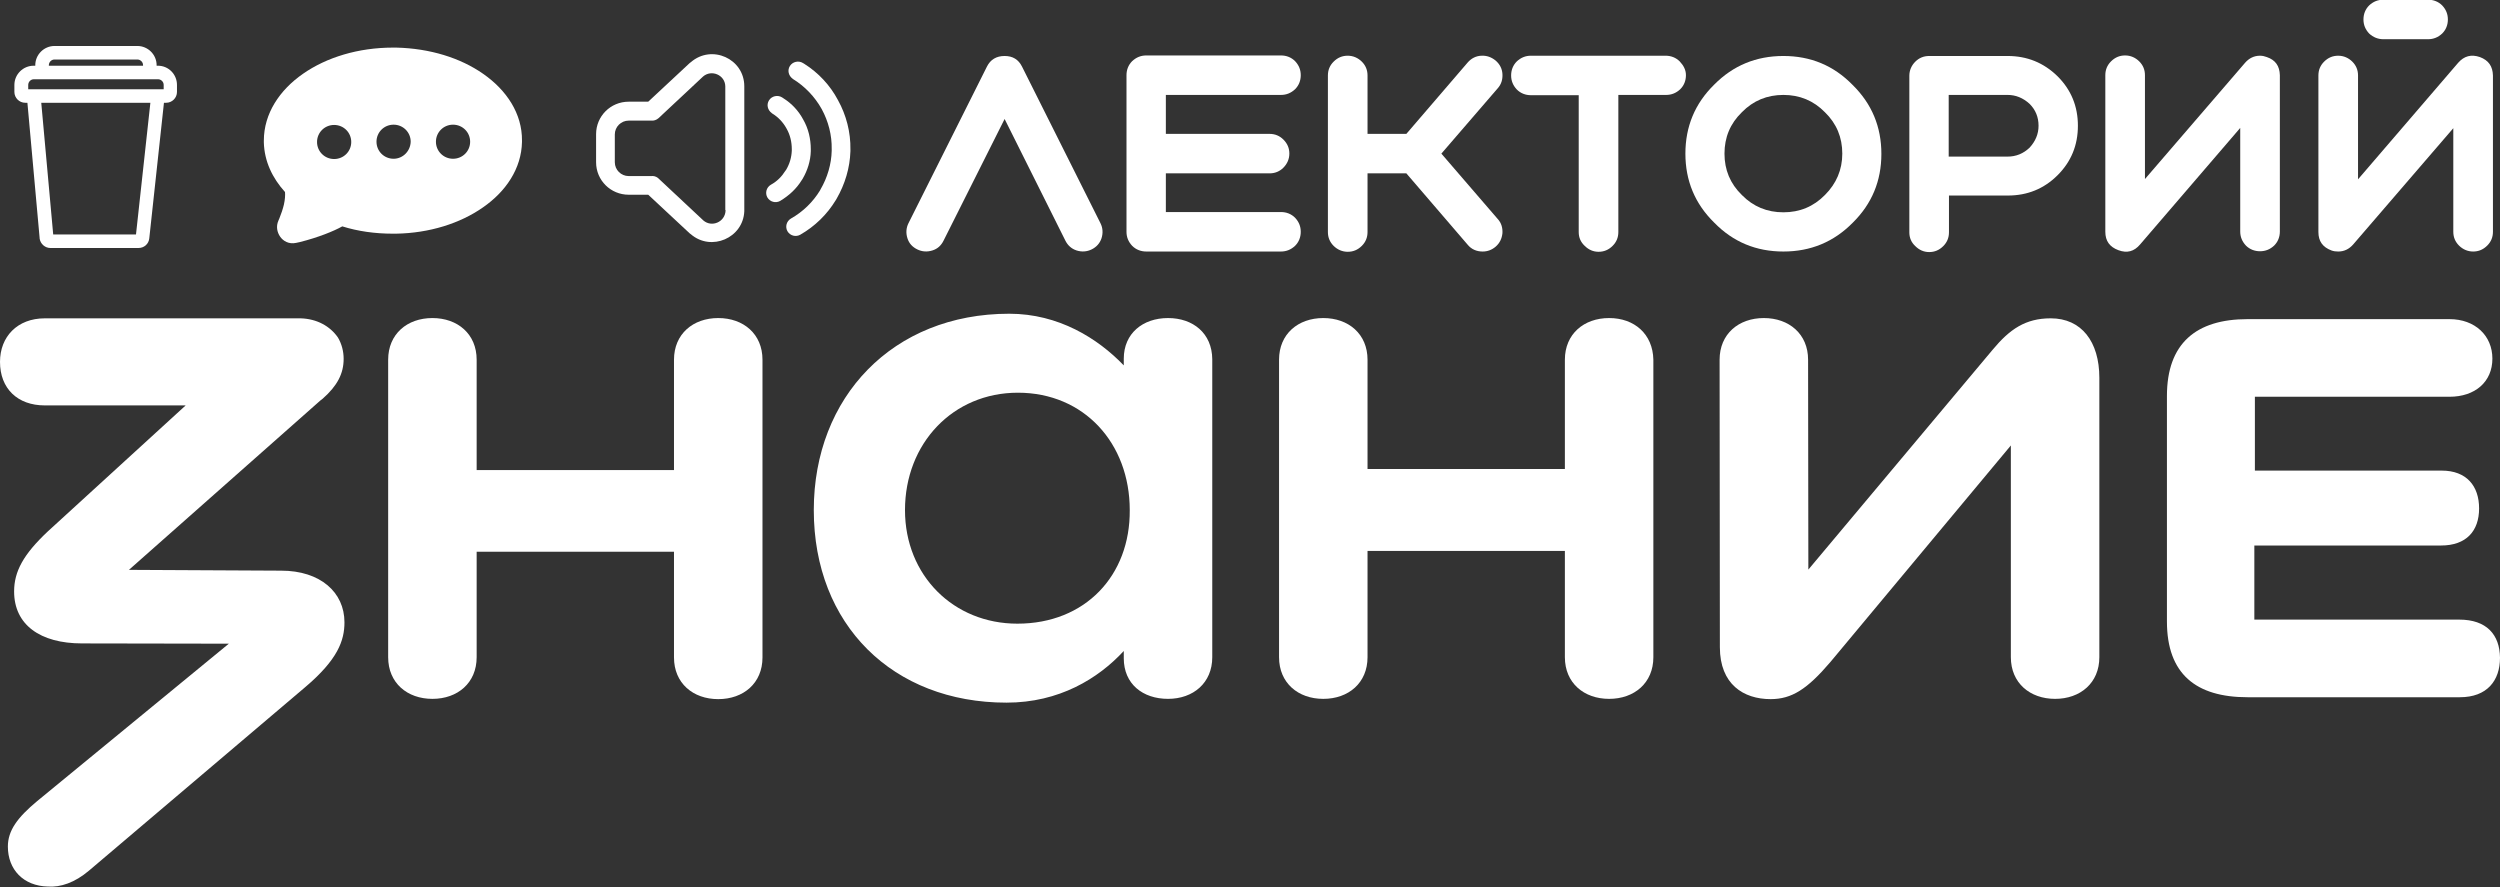 <?xml version="1.0" encoding="UTF-8"?> <svg xmlns="http://www.w3.org/2000/svg" width="310" height="110" viewBox="0 0 310 110" fill="none"><rect x="0" y="0" width="310" height="110" fill="#333333" stroke="none"/><g clip-path="url(#clip0_546_1603)"><path d="M307.509 7.076C306.432 6.707 305.557 6.942 304.816 7.781L292.396 22.235V9.357C292.396 8.686 292.161 8.116 291.689 7.646C291.218 7.177 290.612 6.909 289.939 6.909C289.266 6.909 288.694 7.143 288.189 7.646C287.718 8.116 287.482 8.686 287.482 9.357V28.774C287.482 29.915 288.02 30.652 289.098 31.055C289.367 31.156 289.636 31.189 289.939 31.189C290.68 31.189 291.285 30.887 291.79 30.317L304.21 15.896V28.741C304.21 29.412 304.446 29.982 304.917 30.451C305.389 30.921 305.994 31.189 306.668 31.189C307.341 31.189 307.913 30.954 308.418 30.451C308.889 29.982 309.125 29.412 309.125 28.741V9.357C309.091 8.217 308.586 7.479 307.509 7.076Z" fill="white"></path><path d="M295.526 4.863H301.08C301.753 4.863 302.326 4.628 302.83 4.158C303.302 3.689 303.537 3.085 303.537 2.414C303.537 1.744 303.302 1.174 302.83 0.671C302.359 0.201 301.753 -0.034 301.08 -0.034H295.526C294.853 -0.034 294.281 0.201 293.776 0.671C293.305 1.14 293.069 1.744 293.069 2.414C293.069 3.085 293.305 3.655 293.776 4.158C294.281 4.628 294.887 4.863 295.526 4.863Z" fill="white"></path><path d="M281.087 7.076C280.817 6.976 280.548 6.909 280.245 6.909C279.505 6.909 278.899 7.21 278.394 7.78L265.974 22.201V9.323C265.974 8.652 265.738 8.082 265.267 7.613C264.796 7.143 264.19 6.875 263.517 6.875C262.844 6.875 262.271 7.11 261.766 7.613C261.295 8.082 261.06 8.652 261.06 9.323V28.741C261.06 29.881 261.598 30.619 262.675 31.021C263.752 31.424 264.627 31.189 265.368 30.317L277.788 15.863V28.707C277.788 29.378 278.024 29.948 278.495 30.451C278.966 30.921 279.572 31.155 280.245 31.155C280.918 31.155 281.491 30.921 281.996 30.451C282.467 29.982 282.702 29.378 282.702 28.707V9.323C282.669 8.183 282.164 7.445 281.087 7.076Z" fill="white"></path><path d="M248.942 6.942H239.215C238.542 6.942 237.97 7.177 237.498 7.646C237.027 8.116 236.758 8.719 236.758 9.39V28.808C236.758 29.479 236.993 30.049 237.498 30.518C237.97 30.988 238.542 31.256 239.215 31.256C239.888 31.256 240.46 31.021 240.965 30.518C241.436 30.049 241.672 29.479 241.672 28.808V24.247H248.976C251.4 24.247 253.453 23.408 255.136 21.732C256.819 20.055 257.66 18.009 257.66 15.594C257.66 13.18 256.819 11.134 255.136 9.457C253.419 7.78 251.366 6.942 248.942 6.942ZM251.669 18.311C250.895 19.049 249.986 19.418 248.942 19.418H241.638V11.771H248.942C249.952 11.771 250.861 12.14 251.669 12.878C252.409 13.616 252.78 14.521 252.78 15.594C252.78 16.6 252.409 17.506 251.669 18.311Z" fill="white"></path><path d="M221.14 6.942C217.774 6.942 214.913 8.116 212.557 10.497C210.167 12.844 208.989 15.695 208.989 19.049C208.989 22.402 210.167 25.253 212.557 27.6C214.913 30.015 217.774 31.189 221.14 31.189C224.506 31.189 227.367 30.015 229.723 27.634C232.113 25.286 233.291 22.436 233.291 19.082C233.291 15.729 232.113 12.878 229.723 10.53C227.367 8.116 224.506 6.942 221.14 6.942ZM226.29 24.18C224.876 25.622 223.159 26.326 221.14 26.326C219.12 26.326 217.404 25.622 215.99 24.18C214.543 22.771 213.836 21.061 213.836 19.049C213.836 17.036 214.543 15.326 215.99 13.918C217.404 12.475 219.12 11.771 221.14 11.771C223.159 11.771 224.876 12.475 226.29 13.918C227.737 15.326 228.444 17.036 228.444 19.049C228.444 21.061 227.703 22.771 226.29 24.18Z" fill="white"></path><path d="M208.282 7.612C207.811 7.143 207.205 6.908 206.532 6.908H189.837C189.164 6.908 188.592 7.143 188.087 7.612C187.615 8.082 187.38 8.686 187.38 9.356C187.38 10.027 187.615 10.597 188.087 11.1C188.558 11.57 189.164 11.805 189.837 11.805H195.761V28.774C195.761 29.445 195.997 30.015 196.501 30.484C196.973 30.954 197.545 31.222 198.218 31.222C198.891 31.222 199.463 30.988 199.968 30.484C200.44 30.015 200.675 29.445 200.675 28.774V11.771H206.599C207.272 11.771 207.845 11.536 208.349 11.067C208.821 10.597 209.056 9.994 209.056 9.323C209.056 8.652 208.753 8.116 208.282 7.612Z" fill="white"></path><path d="M186.303 9.189C186.269 8.518 185.966 7.948 185.461 7.512C184.923 7.076 184.351 6.875 183.678 6.908C183.004 6.942 182.432 7.244 181.995 7.747L174.388 16.601H169.574V9.357C169.574 8.686 169.339 8.116 168.868 7.646C168.396 7.177 167.79 6.908 167.117 6.908C166.444 6.908 165.872 7.143 165.367 7.646C164.896 8.116 164.66 8.686 164.66 9.357V28.774C164.66 29.445 164.896 30.015 165.367 30.485C165.838 30.954 166.444 31.222 167.117 31.222C167.79 31.222 168.363 30.988 168.868 30.485C169.339 30.015 169.574 29.445 169.574 28.774V21.497H174.388L181.995 30.351C182.466 30.921 183.105 31.189 183.846 31.189C184.452 31.189 184.99 30.988 185.461 30.585C185.966 30.149 186.236 29.579 186.303 28.908C186.337 28.238 186.168 27.634 185.697 27.131L178.73 19.049L185.731 10.933C186.168 10.43 186.337 9.86 186.303 9.189Z" fill="white"></path><path d="M158.837 11.771C159.51 11.771 160.082 11.537 160.587 11.067C161.059 10.598 161.294 9.994 161.294 9.323C161.294 8.652 161.059 8.082 160.587 7.579C160.116 7.11 159.51 6.875 158.837 6.875H142.142C141.469 6.875 140.897 7.11 140.392 7.579C139.921 8.049 139.685 8.652 139.685 9.323V28.741C139.685 29.412 139.921 29.982 140.392 30.485C140.863 30.954 141.469 31.189 142.142 31.189H158.837C159.51 31.189 160.082 30.954 160.587 30.485C161.059 30.015 161.294 29.412 161.294 28.741C161.294 28.07 161.059 27.5 160.587 26.997C160.116 26.527 159.51 26.293 158.837 26.293H144.566V21.497H157.423C158.097 21.497 158.669 21.262 159.14 20.793C159.611 20.323 159.88 19.72 159.88 19.049C159.88 18.378 159.645 17.808 159.14 17.305C158.669 16.835 158.097 16.601 157.423 16.601H144.566V11.771H158.837Z" fill="white"></path><path d="M126.726 8.25C126.288 7.378 125.582 6.942 124.572 6.942C123.562 6.942 122.822 7.378 122.384 8.25L112.656 27.668C112.354 28.271 112.32 28.908 112.522 29.546C112.724 30.183 113.128 30.619 113.734 30.921C114.339 31.222 114.979 31.256 115.618 31.055C116.258 30.854 116.696 30.451 116.998 29.847L124.572 14.756L132.111 29.847C132.414 30.451 132.886 30.854 133.491 31.055C134.131 31.256 134.77 31.222 135.376 30.921C135.982 30.619 136.386 30.149 136.588 29.546C136.79 28.908 136.756 28.271 136.453 27.668L126.726 8.25Z" fill="white"></path><path d="M85.662 7.713L85.527 7.814L80.378 12.61H77.954C75.699 12.61 73.915 14.421 73.915 16.634V20.122C73.915 22.369 75.733 24.146 77.954 24.146H80.378L85.527 28.942L85.662 29.042C88.186 31.222 92.158 29.512 92.293 26.192V26.024V10.698C92.293 7.277 88.254 5.466 85.662 7.713ZM82.027 13.616C81.993 13.347 81.859 13.079 81.657 12.911C81.859 13.113 81.993 13.347 82.027 13.616ZM81.657 23.844C81.859 23.677 81.993 23.408 82.027 23.14C81.993 23.442 81.859 23.677 81.657 23.844ZM89.97 26.058V26.125C89.903 27.533 88.254 28.238 87.21 27.332L87.177 27.299L81.657 22.134L81.589 22.067C81.32 21.866 81.051 21.799 80.748 21.832H77.954C77.012 21.832 76.237 21.061 76.237 20.122V16.667C76.237 15.728 77.012 14.957 77.954 14.957H80.748C81.051 14.991 81.387 14.89 81.657 14.655L87.143 9.524L87.177 9.491C88.22 8.585 89.903 9.289 89.937 10.698V10.765V26.058H89.97Z" fill="white"></path><path d="M99.731 7.914L99.563 7.814C99.025 7.478 98.284 7.646 97.947 8.183C97.611 8.719 97.779 9.39 98.284 9.759L98.318 9.792C99.799 10.698 101.044 12.006 101.886 13.515C102.727 15.057 103.165 16.768 103.131 18.512V18.68C103.097 20.356 102.592 22.033 101.751 23.475L101.684 23.609C100.808 25.051 99.563 26.259 98.082 27.097C97.51 27.433 97.341 28.137 97.644 28.673C97.981 29.244 98.688 29.411 99.226 29.109C101.044 28.07 102.559 26.594 103.636 24.817L103.737 24.649C104.78 22.838 105.386 20.826 105.453 18.747V18.545C105.487 16.399 104.948 14.286 103.905 12.408C102.929 10.564 101.482 9.021 99.731 7.914Z" fill="white"></path><path d="M99.395 22.369L99.529 22.167C100.135 21.128 100.506 19.954 100.539 18.747V18.512C100.539 17.204 100.236 15.93 99.597 14.823C99.025 13.75 98.183 12.844 97.173 12.207L96.971 12.073C96.433 11.738 95.692 11.905 95.356 12.442C95.019 12.978 95.187 13.649 95.692 14.018L95.726 14.052C96.5 14.521 97.106 15.158 97.543 15.963C97.981 16.735 98.183 17.607 98.183 18.512V18.68C98.149 19.518 97.914 20.323 97.476 21.061L97.375 21.195C96.938 21.899 96.332 22.503 95.591 22.905C95.019 23.241 94.851 23.945 95.154 24.482C95.49 25.052 96.197 25.219 96.736 24.917C97.847 24.247 98.755 23.408 99.395 22.369Z" fill="white"></path><path d="M59.913 9.155C57.086 7.177 53.316 6.003 49.142 5.902H48.738C44.43 5.902 40.492 7.11 37.563 9.155C34.669 11.168 32.716 14.085 32.716 17.439V17.674C32.784 19.988 33.76 22.067 35.342 23.811C35.375 24.213 35.342 24.75 35.207 25.354C35.072 25.924 34.87 26.527 34.635 27.098L34.534 27.332C34.197 28.07 34.366 28.808 34.736 29.344C35.106 29.881 35.813 30.317 36.722 30.116L37.193 30.015C39.448 29.445 41.367 28.674 42.444 28.07C44.362 28.674 46.483 28.976 48.704 28.976H49.108C53.248 28.908 57.052 27.701 59.879 25.723C62.74 23.744 64.659 20.893 64.726 17.607V17.439C64.76 14.085 62.807 11.168 59.913 9.155ZM41.434 15.494C42.612 15.494 43.554 16.433 43.554 17.607C43.554 18.78 42.612 19.719 41.434 19.719C40.256 19.719 39.313 18.78 39.313 17.607C39.313 16.433 40.256 15.494 41.434 15.494ZM56.177 19.686C54.999 19.686 54.056 18.747 54.056 17.573C54.056 16.399 54.999 15.46 56.177 15.46C57.355 15.46 58.297 16.399 58.297 17.573C58.297 18.747 57.355 19.686 56.177 19.686ZM48.805 19.686C47.627 19.686 46.685 18.747 46.685 17.573C46.685 16.399 47.627 15.46 48.805 15.46C49.983 15.46 50.926 16.399 50.926 17.573C50.892 18.747 49.95 19.686 48.805 19.686Z" fill="white"></path><path d="M19.589 8.149H19.421V8.082C19.421 6.774 18.344 5.701 17.031 5.701H6.765C5.453 5.701 4.375 6.774 4.375 8.082V8.149H4.173C2.861 8.149 1.784 9.223 1.784 10.53V11.402C1.784 12.14 2.39 12.744 3.13 12.744H3.399L4.914 29.512V29.579C5.015 30.25 5.587 30.753 6.26 30.753H17.166C17.873 30.753 18.445 30.25 18.512 29.546L20.33 12.744H20.599C21.34 12.744 21.945 12.14 21.945 11.402V10.53C21.945 9.223 20.902 8.149 19.589 8.149ZM16.863 29.076H6.597L5.116 12.744H18.647L16.863 29.076ZM6.058 8.082C6.058 7.713 6.361 7.378 6.765 7.378H17.031C17.401 7.378 17.738 7.68 17.738 8.082V8.149H6.058V8.082ZM3.5 10.53C3.5 10.162 3.803 9.826 4.207 9.826H5.688C5.722 9.826 5.722 9.826 5.755 9.826H18.075C18.108 9.826 18.108 9.826 18.142 9.826H19.589C19.96 9.826 20.296 10.128 20.296 10.53V11.067H3.5V10.53Z" fill="white"></path><path d="M34.871 70.762L15.988 70.662L39.718 49.668L40.021 49.433C41.838 47.823 42.612 46.314 42.612 44.503C42.612 43.564 42.377 42.659 41.906 41.854C40.929 40.445 39.314 39.54 37.294 39.473C37.193 39.473 37.059 39.473 36.958 39.473H5.554C2.154 39.473 0 41.753 0 44.872C0 48.159 2.154 50.271 5.554 50.271H23.023L5.924 65.9C2.895 68.75 1.75 70.863 1.75 73.345C1.75 77.47 4.982 79.784 10.165 79.784L28.375 79.817L4.611 99.335C2.154 101.381 0.976 102.991 0.976 104.97C0.976 107.82 2.895 109.866 5.958 109.933C7.506 110.034 9.256 109.464 11.04 107.954L37.833 85.217C41.872 81.796 42.713 79.448 42.713 77.168C42.713 73.445 39.718 70.762 34.871 70.762Z" fill="white"></path><path d="M254.294 39.472C251.164 39.472 249.212 40.814 247.091 43.363L224.236 70.628L224.203 44.604C224.203 41.418 221.847 39.439 218.716 39.439C215.586 39.439 213.23 41.418 213.23 44.604L213.264 80.253C213.264 84.847 216.192 86.692 219.558 86.692C222.183 86.692 224.102 85.451 226.963 82.097L249.346 55.235V81.494C249.346 84.68 251.702 86.659 254.833 86.659C257.963 86.659 260.319 84.68 260.319 81.494V46.85C260.319 42.357 258.098 39.472 254.294 39.472Z" fill="white"></path><path d="M304.951 76.832H279.538V67.643H302.696C305.826 67.643 307.408 65.832 307.408 63.049C307.408 60.265 305.86 58.354 302.763 58.354H279.606V49.198H303.739C306.903 49.198 309.057 47.354 309.057 44.47C309.057 41.619 306.903 39.573 303.739 39.573H278.697C272.302 39.573 268.7 42.592 268.7 49.098V77.067C268.7 83.573 272.302 86.457 278.697 86.457H305.018C308.384 86.457 310 84.412 310 81.561C309.966 78.677 308.317 76.832 304.951 76.832Z" fill="white"></path><path d="M144.835 39.439C141.704 39.439 139.348 41.35 139.348 44.469V45.308C136.117 41.954 131.27 38.902 125.144 38.902C110.704 38.902 100.91 49.232 100.91 63.25C100.91 77.469 110.704 87.128 124.808 87.128C131.337 87.128 136.184 84.143 139.348 80.722V81.628C139.348 84.814 141.704 86.658 144.835 86.658C147.965 86.658 150.321 84.68 150.321 81.494V44.536C150.288 41.317 147.931 39.439 144.835 39.439ZM126.154 77.335C118.244 77.335 112.219 71.366 112.219 63.25C112.219 54.966 118.177 48.695 126.221 48.695C134.434 48.695 140.089 54.966 140.089 63.25C140.156 71.366 134.569 77.335 126.154 77.335Z" fill="white"></path><path d="M89.062 39.439C85.931 39.439 83.575 41.418 83.575 44.604V58.286H59.105V44.604C59.105 41.418 56.749 39.439 53.619 39.439C50.489 39.439 48.132 41.418 48.132 44.604V81.494C48.132 84.68 50.489 86.659 53.619 86.659C56.749 86.659 59.105 84.68 59.105 81.494V68.415H83.575V81.527C83.575 84.713 85.931 86.692 89.062 86.692C92.192 86.692 94.548 84.713 94.548 81.527V44.604C94.548 41.418 92.192 39.439 89.062 39.439Z" fill="white"></path><path d="M199.531 39.439C196.401 39.439 194.045 41.418 194.045 44.604V58.152H169.574V44.604C169.574 41.418 167.218 39.439 164.088 39.439C160.958 39.439 158.602 41.418 158.602 44.604V81.494C158.602 84.68 160.958 86.659 164.088 86.659C167.218 86.659 169.574 84.68 169.574 81.494V68.314H194.045V81.494C194.045 84.68 196.401 86.659 199.531 86.659C202.661 86.659 205.017 84.68 205.017 81.494V44.604C204.95 41.418 202.661 39.439 199.531 39.439Z" fill="white"></path></g><defs><clipPath id="clip0_546_1603"><rect width="310" height="110" fill="white"></rect></clipPath></defs></svg> 